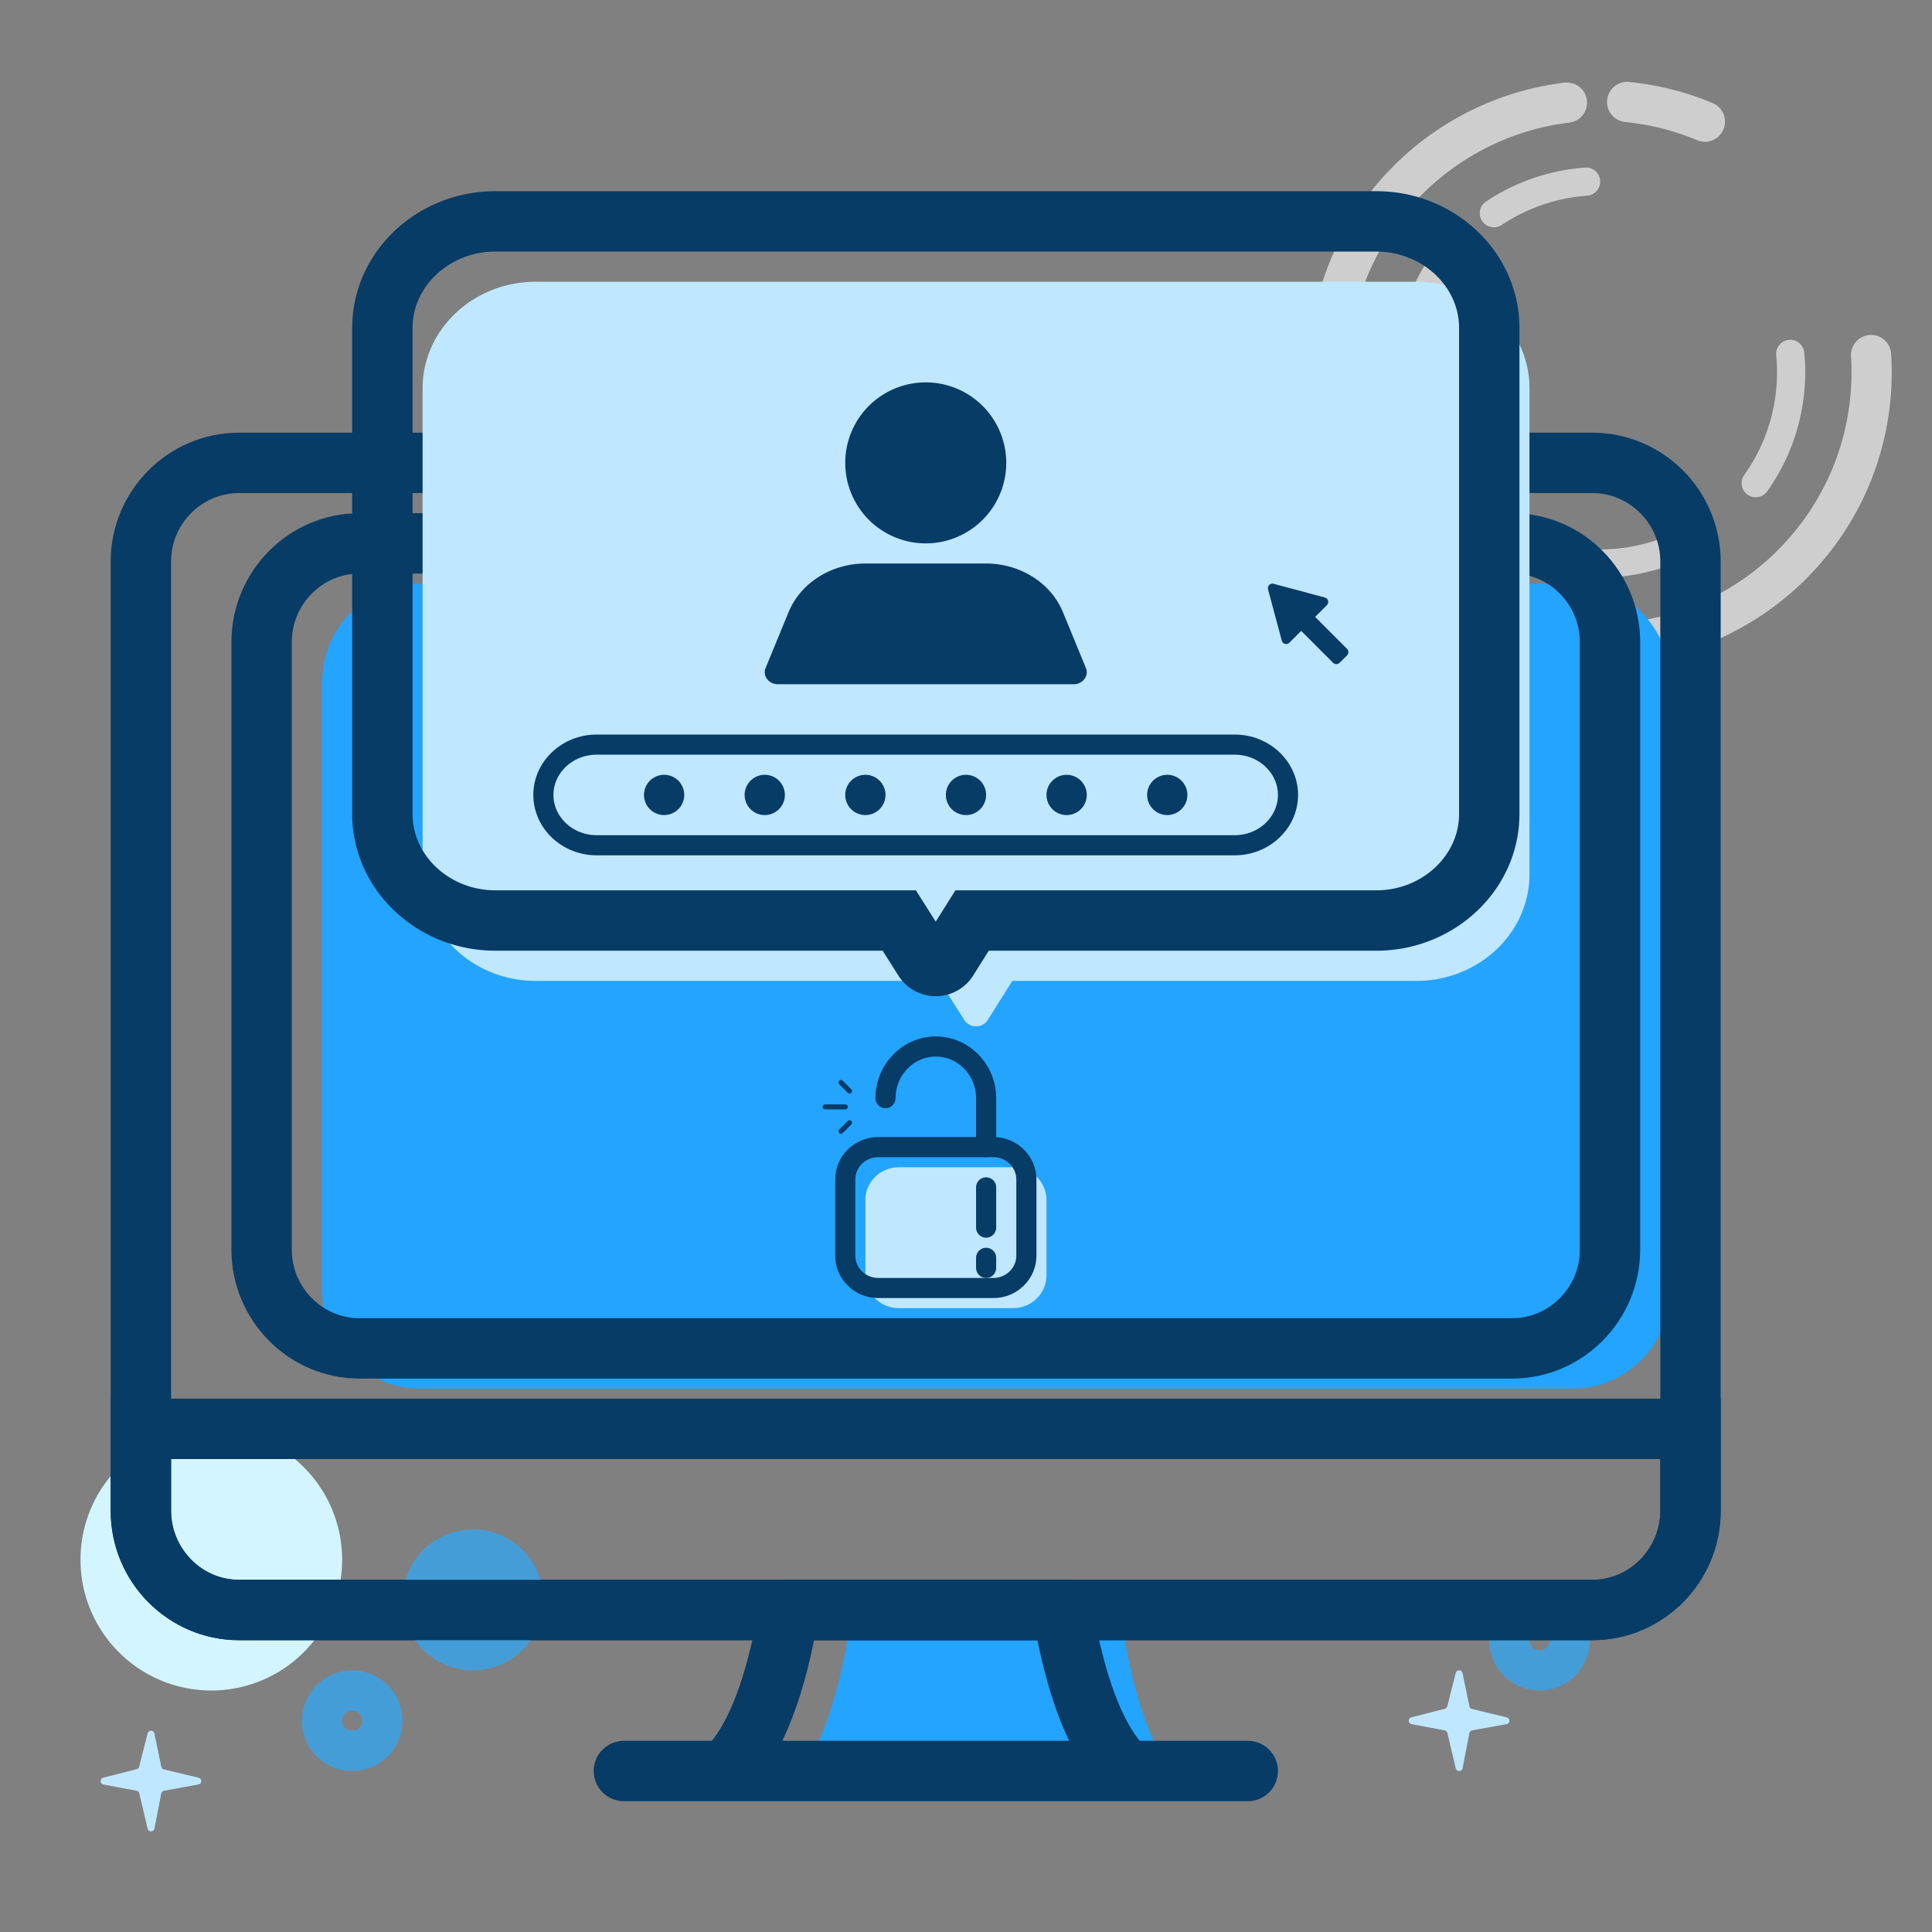 <svg xmlns="http://www.w3.org/2000/svg" width="96" height="96" viewBox="0 0 96 96">
    <rect x="0" y="0" width="96" height="96" fill="#808080" stroke="none"/>
    <g fill="none" fill-rule="evenodd">
        <path d="M0 0h96v96H0z"/>
        <path stroke="#459DD7" stroke-linecap="round" stroke-linejoin="round" stroke-width="2" d="M78 81.5a1.5 1.5 0 1 1-3 0 1.5 1.5 0 0 1 3 0z"/>
        <path fill="#D3F5FF" d="M17 77.5a6.5 6.5 0 1 1-13 0 6.5 6.5 0 0 1 13 0"/>
        <path stroke="#CECECE" stroke-dasharray="19.994,2.999,3.999,14.995" stroke-linecap="round" stroke-linejoin="round" stroke-width="2" d="M93 18.5C93 25.956 86.956 32 79.5 32S66 25.956 66 18.5 72.044 5 79.5 5 93 11.044 93 18.5z"/>
        <path stroke="#CECECE" stroke-dasharray="5.877,3.918,4.898,14.693" stroke-linecap="round" stroke-linejoin="round" stroke-width="1.4" d="M89 18.5a9.5 9.5 0 1 1-19 0 9.5 9.5 0 0 1 19 0z"/>
        <path fill="#23A4FF" d="M39 89c2.408-2.099 3.187-8 3.187-8h13.626s.779 5.901 3.187 8H39zM78.143 69H20.857C18.186 69 16 66.794 16 64.099V33.9C16 31.206 18.186 29 20.857 29h57.286C80.814 29 83 31.206 83 33.901V64.1C83 66.794 80.814 69 78.143 69"/>
        <path stroke="#073C66" stroke-width="3" d="M79.125 80h-67.25C9.194 80 7 77.796 7 75.103V27.897C7 25.204 9.194 23 11.875 23h67.25C81.806 23 84 25.204 84 27.897v47.206C84 77.796 81.806 80 79.125 80z"/>
        <path fill="#459DD7" d="M27 79.5a3.5 3.5 0 1 1-7 0 3.5 3.5 0 0 1 7 0"/>
        <path stroke="#073C66" stroke-width="3" d="M79.125 80h-67.25C9.194 80 7 77.767 7 75.037V71h77v4.037C84 77.767 81.806 80 79.125 80z"/>
        <path stroke="#459DD7" stroke-linecap="round" stroke-linejoin="round" stroke-width="2" d="M19 85.5a1.5 1.5 0 1 1-3 0 1.5 1.5 0 0 1 3 0z"/>
        <path fill="#BFE7FF" d="M7.673 86.138l.34 1.647a.174.174 0 0 0 .13.134l1.724.415c.183.044.175.305-.01.338l-1.705.308a.174.174 0 0 0-.14.138l-.337 1.742c-.036.183-.298.188-.34.006l-.414-1.755a.173.173 0 0 0-.137-.13l-1.642-.31c-.183-.035-.191-.292-.011-.338l1.659-.424a.173.173 0 0 0 .125-.125l.42-1.653c.044-.179.301-.173.338.007M72.673 83.138l.34 1.647a.174.174 0 0 0 .13.134l1.724.415c.183.043.175.305-.01.338l-1.705.308a.173.173 0 0 0-.14.138l-.337 1.742c-.036.183-.298.188-.34.007l-.414-1.756a.173.173 0 0 0-.137-.13l-1.642-.31c-.183-.035-.191-.292-.012-.338l1.66-.424a.172.172 0 0 0 .125-.125l.42-1.653c.044-.179.301-.173.338.007"/>
        <path stroke="#073C66" stroke-width="3" d="M75.143 67H17.857C15.186 67 13 64.794 13 62.099V31.9C13 29.206 15.186 27 17.857 27h57.286C77.814 27 80 29.206 80 31.901V62.1C80 64.794 77.814 67 75.143 67z"/>
        <path fill="#BFE7FF" d="M70.39 48.74H50.303l-1.213 1.93a.696.696 0 0 1-1.184.001l-1.221-1.931H26.61c-3.086 0-5.611-2.381-5.611-5.29V19.29c0-2.909 2.525-5.29 5.61-5.29h43.78c3.085 0 5.61 2.381 5.61 5.29v24.16c0 2.909-2.525 5.29-5.61 5.29"/>
        <path fill="#073C66" d="M63.008 29.284l.683 2.548a.226.226 0 0 0 .378.102l1.865-1.866a.226.226 0 0 0-.101-.377l-2.549-.683a.226.226 0 0 0-.276.276"/>
        <path fill="#073C66" d="M66.931 32.569l-.363.362a.235.235 0 0 1-.331 0l-2.168-2.168a.235.235 0 0 1 0-.332l.363-.362a.235.235 0 0 1 .332 0l2.167 2.168a.235.235 0 0 1 0 .332M50 23a4 4 0 1 1-8 0 4 4 0 0 1 8 0M34 39.5a1 1 0 1 1-2 0 1 1 0 0 1 2 0M39 39.5a1 1 0 1 1-2 0 1 1 0 0 1 2 0M44 39.5a1 1 0 1 1-2 0 1 1 0 0 1 2 0M49 39.5a1 1 0 1 1-2 0 1 1 0 0 1 2 0M54 39.5a1 1 0 1 1-2 0 1 1 0 0 1 2 0M59 39.5a1 1 0 1 1-2 0 1 1 0 0 1 2 0M53.346 34H38.654c-.456 0-.772-.416-.612-.806l1.14-2.773C39.781 28.964 41.306 28 43.01 28h5.98c1.704 0 3.23.964 3.828 2.42l1.14 2.774c.16.39-.155.806-.612.806"/>
        <path stroke="#073C66" d="M61.357 42H29.643C28.189 42 27 40.875 27 39.5s1.189-2.5 2.643-2.5h31.714C62.811 37 64 38.125 64 39.5S62.81 42 61.357 42z"/>
        <path stroke="#073C66" stroke-width="3" d="M68.39 45.74H48.303l-1.213 1.93a.696.696 0 0 1-1.184.001l-1.222-1.932H24.611c-3.086 0-5.611-2.38-5.611-5.29V16.29c0-2.909 2.525-5.29 5.61-5.29h43.78c3.085 0 5.61 2.381 5.61 5.29v24.16c0 2.909-2.525 5.29-5.61 5.29z"/>
        <path stroke="#073C66" stroke-linecap="round" stroke-linejoin="round" stroke-width="3" d="M36 88c2.408-2.099 3.187-8 3.187-8h13.626s.779 5.901 3.187 8H36zM31 88h31"/>
        <path fill="#BFE7FF" d="M50.346 65h-5.692c-.91 0-1.654-.73-1.654-1.623v-3.754c0-.893.744-1.623 1.654-1.623h5.692c.91 0 1.654.73 1.654 1.623v3.754C52 64.27 51.256 65 50.346 65"/>
        <path stroke="#073C66" d="M49.366 64h-5.732C42.735 64 42 63.278 42 62.397v-3.794c0-.882.735-1.603 1.634-1.603h5.732c.899 0 1.634.721 1.634 1.603v3.794c0 .881-.735 1.603-1.634 1.603z"/>
        <path stroke="#073C66" stroke-linecap="round" stroke-linejoin="round" d="M44 54.541v.027C44 53.155 45.125 52 46.5 52s2.5 1.155 2.5 2.568V57M49 59v2M49 62.5v.5"/>
        <path stroke="#073C66" stroke-linecap="round" stroke-linejoin="round" stroke-width=".25" d="M41 55h1M41.788 53.788l.424.424M41.788 56.212l.424-.424"/>
    </g>
</svg>
